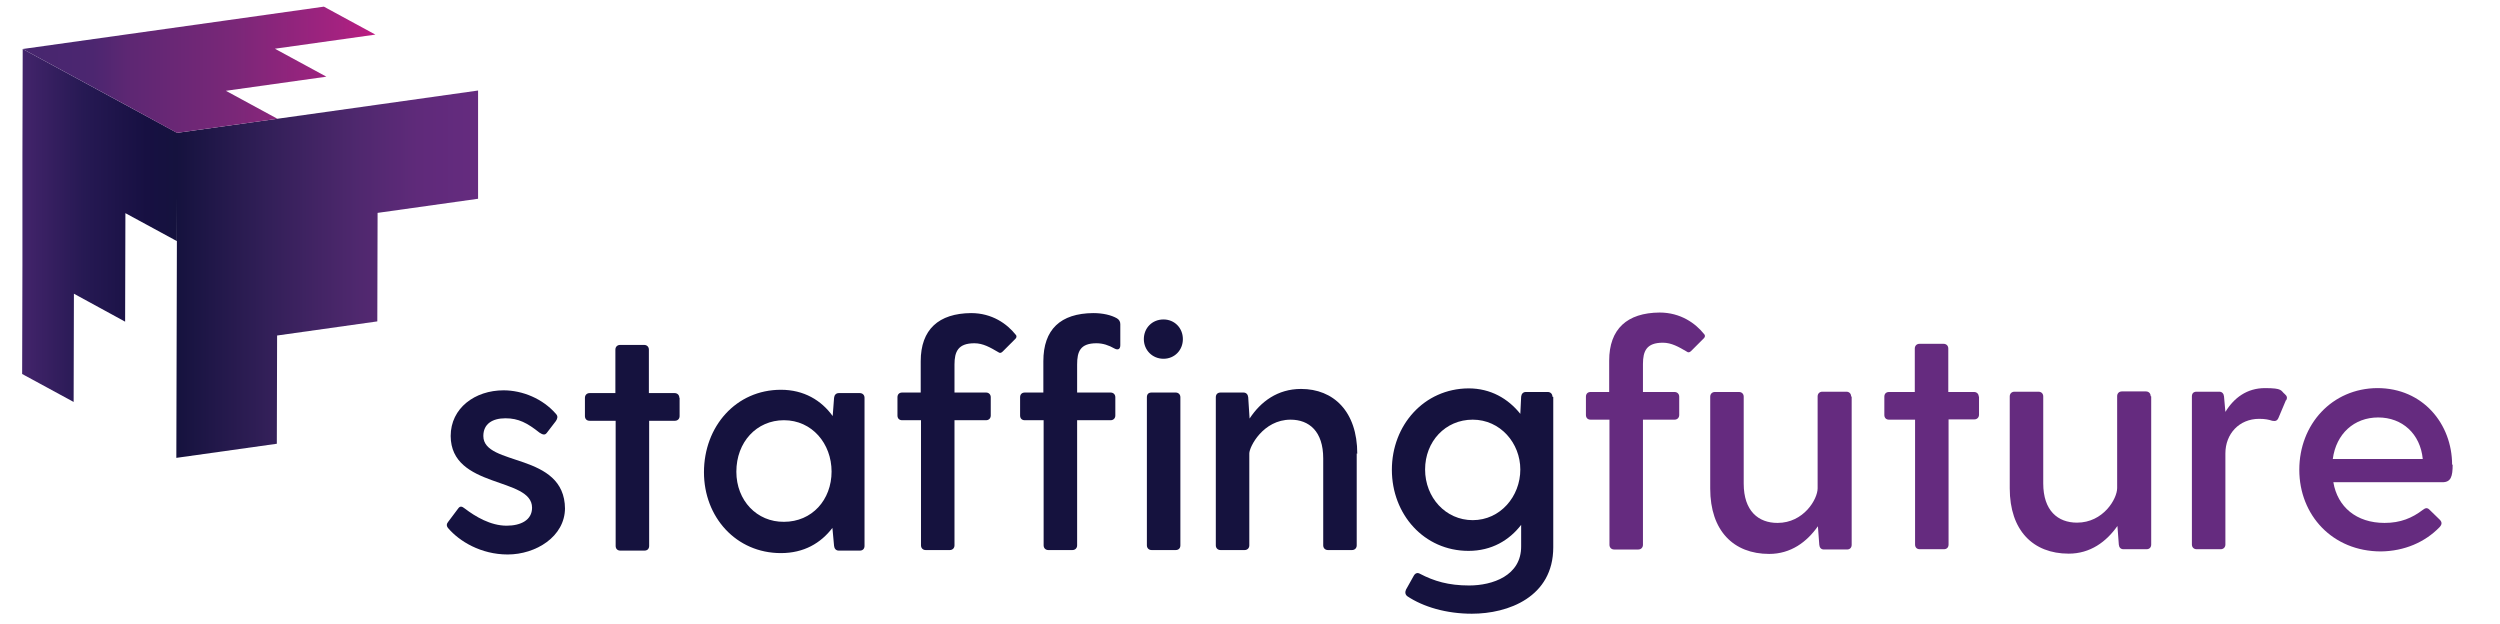 <?xml version="1.0" encoding="UTF-8"?>
<svg xmlns="http://www.w3.org/2000/svg" xmlns:xlink="http://www.w3.org/1999/xlink" id="Layer_1" data-name="Layer 1" version="1.1" viewBox="0 0 903.1 225.5">
  <defs>
    <style>
      .cls-1 {
        fill: url(#linear-gradient);
      }

      .cls-1, .cls-2, .cls-3, .cls-4, .cls-5 {
        stroke-width: 0px;
      }

      .cls-2 {
        fill: #15123e;
      }

      .cls-3 {
        fill: url(#linear-gradient-2);
      }

      .cls-4 {
        fill: url(#linear-gradient-3);
      }

      .cls-5 {
        fill: #652b7f;
      }
    </style>
    <linearGradient id="linear-gradient" x1="63.7" y1="127.9" x2="172.7" y2="127.9" gradientTransform="translate(0 226.9) scale(1 -1)" gradientUnits="userSpaceOnUse">
      <stop offset="0" stop-color="#15123e"></stop>
      <stop offset=".3" stop-color="#321f58"></stop>
      <stop offset=".6" stop-color="#4f286e"></stop>
      <stop offset=".8" stop-color="#5f2a7a"></stop>
      <stop offset="1" stop-color="#652b7f"></stop>
    </linearGradient>
    <linearGradient id="linear-gradient-2" x1="8" y1="145.5" x2="64" y2="145.5" gradientTransform="translate(0 226.9) scale(1 -1)" gradientUnits="userSpaceOnUse">
      <stop offset="0" stop-color="#47266f"></stop>
      <stop offset="0" stop-color="#43246b"></stop>
      <stop offset=".4" stop-color="#261953"></stop>
      <stop offset=".8" stop-color="#171042"></stop>
      <stop offset="1" stop-color="#15123e"></stop>
    </linearGradient>
    <linearGradient id="linear-gradient-3" x1="8.2" y1="201.7" x2="135.6" y2="201.7" gradientTransform="translate(0 226.9) scale(1 -1)" gradientUnits="userSpaceOnUse">
      <stop offset="0" stop-color="#47266f"></stop>
      <stop offset=".2" stop-color="#4c2670"></stop>
      <stop offset=".3" stop-color="#5d2773"></stop>
      <stop offset=".6" stop-color="#7a2778"></stop>
      <stop offset=".9" stop-color="#a42280"></stop>
      <stop offset="1" stop-color="#be1b82"></stop>
    </linearGradient>
  </defs>
  <g>
    <polygon class="cls-1" points="136.5 37.8 100.2 42.9 63.9 48 63.9 87.1 63.8 126.3 63.7 165.4 100 160.3 100.1 121.2 136.3 116.1 136.4 76.9 172.7 71.8 172.7 32.7 136.5 37.8"></polygon>
    <polygon class="cls-3" points="45.4 37.9 26.8 27.8 8.2 17.7 8.1 56.8 8.1 96 8 135.1 26.6 145.2 26.7 106.1 45.2 116.2 45.3 77 63.9 87.1 64 48 45.4 37.9"></polygon>
    <polygon class="cls-4" points="99.3 17.6 135.6 12.5 117 2.4 80.8 7.5 44.5 12.6 8.2 17.7 26.8 27.8 45.4 37.9 63.9 48 100.2 42.9 81.6 32.8 117.9 27.7 99.3 17.6"></polygon>
  </g>
  <path class="cls-2" d="M204.1,183.5c0,10.4-10.6,16.8-20.7,16.8-9.7,0-17.5-4.8-21.5-9.5-.7-.8-.6-1.6,0-2.3l3.6-4.8c.7-1,1.4-.8,2.4,0,3.8,2.9,9.3,6.2,15.1,6.2,5.1,0,9.2-2,9.2-6.5,0-11.2-29.3-6.8-29.4-25.9,0-10.1,8.8-16.5,19.1-16.5,6.8,0,14.2,3,19,8.6.7.8.5,1.6-.1,2.5l-3.3,4.3c-.7.9-1.5.6-2.6-.1-4.4-3.5-7.6-5.2-12.3-5.2s-8,2-8,6.4c0,11.1,29.4,5.7,29.5,26.3h0Z"></path>
  <path class="cls-2" d="M245.5,143.7v6.6c0,1-.7,1.7-1.7,1.7h-9.3v45.2c0,1-.6,1.7-1.7,1.7h-8.7c-1.1,0-1.7-.7-1.7-1.7v-45.2h-9.4c-1.1,0-1.7-.7-1.7-1.7v-6.6c0-1,.7-1.7,1.7-1.7h9.3v-15.7c0-1,.7-1.7,1.7-1.7h8.7c1,0,1.7.7,1.7,1.7v15.7h9.3c1,0,1.7.7,1.7,1.7h0Z"></path>
  <path class="cls-2" d="M312.3,143.7v53.5c0,1-.6,1.7-1.7,1.7h-7.6c-1,0-1.6-.7-1.7-1.7l-.6-6.5c-4.2,5.5-10.3,9.1-18.6,9.1-16.2,0-27.8-13-27.8-29.2,0-16.6,11.6-29.8,27.8-29.8,8.3,0,14.6,3.8,18.7,9.5l.5-6.6c.1-1,.7-1.7,1.7-1.7h7.6c1,0,1.7.7,1.7,1.7h0ZM300.4,170.4c0-10.2-7.1-18.6-17.2-18.6-9.9,0-17.2,7.9-17.2,18.6,0,10.4,7.4,18.2,17.2,18.1,10.1,0,17.2-7.9,17.2-18.2h0Z"></path>
  <path class="cls-2" d="M366.7,122.5l-4.5,4.5c-.6.6-1.1.6-1.6.2-2.9-1.7-5.5-3.2-8.6-3.2-5.9,0-7.2,3-7.2,7.7v10.1h11.4c1,0,1.7.7,1.7,1.7v6.6c0,1-.7,1.7-1.7,1.7h-11.4s0,45.2,0,45.2c0,1-.7,1.7-1.7,1.7h-8.7c-1,0-1.7-.7-1.7-1.7v-45.2h-6.8c-1.1,0-1.7-.7-1.7-1.7v-6.6c0-1.1.7-1.7,1.7-1.7h6.7v-11.3c0-11.5,6.5-17.3,18.2-17.4,7.6,0,13,3.9,16.1,7.8.5.5.3,1.1-.1,1.5h0Z"></path>
  <path class="cls-2" d="M404.7,117.1v7.6c0,1.4-.8,1.9-2.1,1.2-2.1-1.2-4.2-1.9-6.5-1.9-5.9,0-7,3-7,7.7v10.1h12.1c1,0,1.7.7,1.7,1.7v6.6c0,1-.7,1.7-1.7,1.7h-12.1s0,45.2,0,45.2c0,1-.7,1.7-1.7,1.7h-8.7c-1,0-1.7-.7-1.7-1.7v-45.2h-6.8c-1.1,0-1.7-.7-1.7-1.7v-6.6c0-1.1.7-1.7,1.7-1.7h6.7v-11.3c0-11.5,6.2-17.3,18-17.4,3.5,0,6.5.7,8.6,1.9.8.5,1.2,1.2,1.2,2.1h0ZM413.2,122.5c0-4,3-7.1,7.1-7.1,4,0,7,3.1,7,7.1,0,4-3,7.1-7,7.1s-7.1-3.1-7.1-7.1h0ZM426.4,143.5v53.5c0,1-.6,1.7-1.7,1.7h-8.7c-1,0-1.7-.7-1.7-1.7v-53.5c0-1.1.6-1.7,1.7-1.7h8.7c1,0,1.7.7,1.7,1.7h0Z"></path>
  <path class="cls-2" d="M490.1,163.8v33.2c0,1-.7,1.7-1.7,1.7h-8.7c-1,0-1.7-.7-1.7-1.7v-31.4c0-9.8-5.1-14-11.8-14-9.9,0-14.9,9.8-14.9,12.2v33.2c0,1-.7,1.7-1.7,1.7h-8.7c-1,0-1.7-.7-1.7-1.7v-53.5c0-1,.6-1.7,1.7-1.7h8.3c1,0,1.6.7,1.7,1.7l.5,7.7c4-6.1,10.1-10.7,18.6-10.7,11.7,0,20.3,8.1,20.3,23.4h0Z"></path>
  <path class="cls-2" d="M561.1,143.4v54.3c0,18-16.3,24-29.4,24-9.3,0-17.6-2.5-23.3-6.3-.8-.6-.9-1.5-.5-2.4l2.8-5c.5-.9,1.3-1.3,2.3-.7,5,2.6,10.2,4.2,17.7,4.2,8.4,0,18.9-3.5,18.8-14.2v-7.7c-4.3,5.6-10.7,9.4-19,9.4-16.1,0-27.7-13.2-27.7-29.3,0-16.1,11.6-29.3,27.7-29.4,8,0,14.3,3.7,18.7,9.2l.3-6.2c.1-1,.7-1.7,1.7-1.7h7.9c1,0,1.7.7,1.7,1.7h0ZM549.2,169.6c0-9.5-7.2-18-17.2-18-9.9,0-17.2,7.9-17.2,18,0,10.1,7.4,18.3,17.2,18.3,10,0,17.2-8.6,17.2-18.3h0Z"></path>
  <path class="cls-5" d="M615.4,122.3l-4.5,4.5c-.6.6-1.1.6-1.6.2-2.9-1.7-5.5-3.2-8.6-3.2-5.9,0-7.2,3-7.2,7.7v10.1h11.4c1,0,1.7.7,1.7,1.7v6.6c0,1-.7,1.7-1.7,1.7h-11.4s0,45.2,0,45.2c0,1-.7,1.7-1.7,1.7h-8.7c-1,0-1.7-.7-1.7-1.7v-45.2h-6.8c-1.1,0-1.7-.7-1.7-1.7v-6.6c0-1.1.7-1.7,1.7-1.7h6.7v-11.3c0-11.5,6.5-17.3,18.2-17.4,7.6,0,13,3.9,16.1,7.8.5.5.3,1.1-.1,1.5h0Z"></path>
  <path class="cls-5" d="M668.9,143.3v53.5c0,1-.6,1.7-1.7,1.7h-8.3c-1.1,0-1.6-.7-1.7-1.7l-.5-6.7c-4,5.7-9.8,10-17.6,10-12.9,0-21.3-8.4-21.3-23.6v-33.2c0-1,.7-1.7,1.7-1.7h8.7c1,0,1.7.7,1.7,1.7v31.4c0,9.9,5.3,14.2,12.2,14.2,9.5,0,14.5-8.6,14.5-12.5v-33.2c0-1,.7-1.7,1.7-1.7h8.7c1,0,1.7.7,1.7,1.7h0Z"></path>
  <path class="cls-5" d="M714.9,143.2v6.6c0,1-.7,1.7-1.7,1.7h-9.3v45.2c0,1-.6,1.7-1.7,1.7h-8.7c-1.1,0-1.7-.7-1.7-1.7v-45.1h-9.4c-1.1,0-1.7-.7-1.7-1.7v-6.6c0-1.1.7-1.7,1.7-1.7h9.3v-15.7c0-1,.7-1.7,1.7-1.7h8.7c1,0,1.7.7,1.7,1.7v15.7h9.3c1,0,1.7.7,1.7,1.7h0Z"></path>
  <path class="cls-5" d="M777.1,143.2v53.5c0,1-.6,1.7-1.7,1.7h-8.3c-1.1,0-1.6-.7-1.7-1.7l-.5-6.7c-4,5.7-9.8,10-17.6,10-12.9,0-21.3-8.4-21.3-23.6v-33.2c0-1,.7-1.7,1.7-1.7h8.7c1,0,1.7.7,1.7,1.7v31.4c0,9.9,5.3,14.2,12.2,14.2,9.5,0,14.5-8.6,14.5-12.5v-33.2c0-1,.7-1.7,1.7-1.7h8.7c1,0,1.7.7,1.7,1.7h0Z"></path>
  <path class="cls-5" d="M825.8,144.5l-2.7,6.4c-.5,1.2-1.2,1.3-2.3,1.1-1.2-.4-2.5-.7-4.7-.7-7.2,0-12.2,5.4-12.2,12.5v32.9c0,1-.7,1.7-1.7,1.7h-8.7c-1,0-1.7-.7-1.7-1.7v-53.5c0-1.1.6-1.7,1.7-1.7h8.2c1,0,1.6.7,1.7,1.7l.5,5.6c3.1-5.1,7.8-8.6,14.3-8.6s5.6.9,7.2,2.2c.8.7.9,1.3.5,2.2h0Z"></path>
  <path class="cls-5" d="M886,167.8c0,4.3-.6,6.4-3.7,6.4h-39.4c1.5,8.9,8.3,14.7,18.5,14.7,5.8,0,10-1.8,13.8-4.7.9-.7,1.6-.9,2.4-.1l3.7,3.6c.9.9.9,1.7,0,2.7-5.3,5.5-12.8,8.7-21.2,8.8-17.5,0-29.5-13.1-29.5-29.5,0-16.4,11.8-29.4,28.2-29.5,16.5,0,27,13,27,27.7h0ZM842.7,165.8h32.5c-.9-9.1-7.4-15-16.1-15-8.7,0-15.2,5.9-16.4,15h0Z"></path>
</svg>
